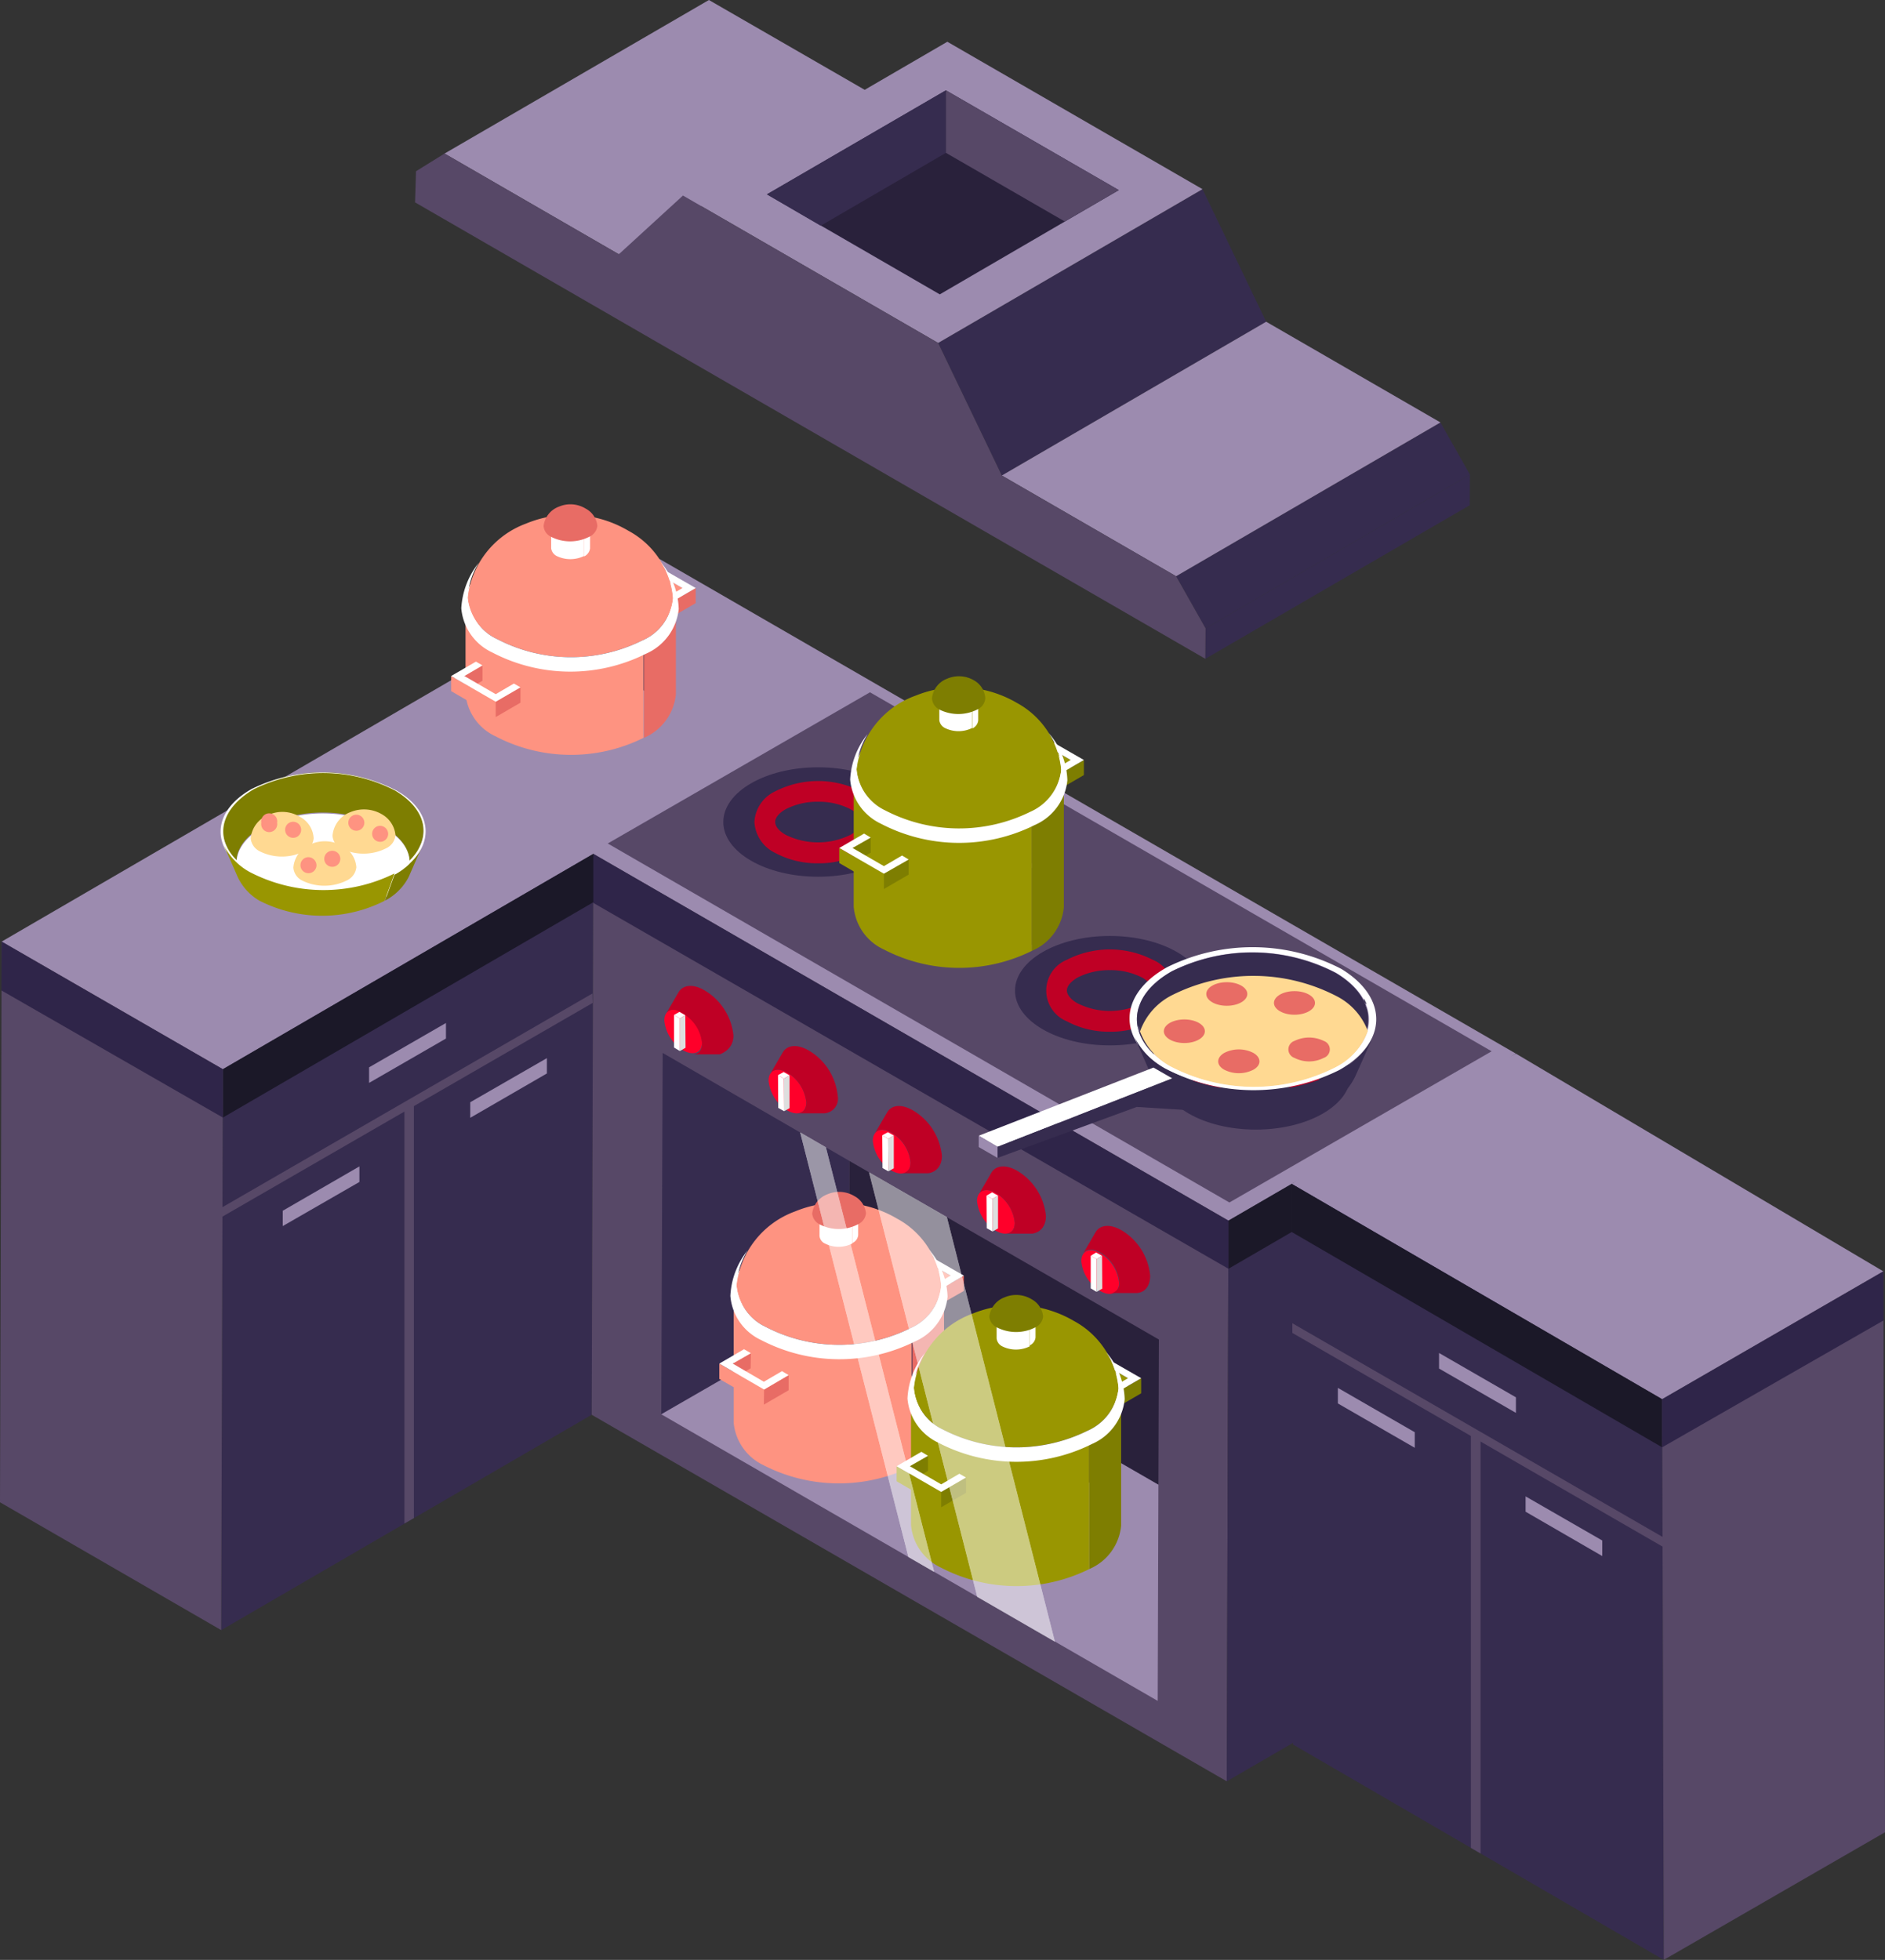 <svg id="_04" data-name="04" xmlns="http://www.w3.org/2000/svg" viewBox="0 0 79.93 83.09"><rect x="0" y="0" width="79.93" height="83.09" fill="#333333" stroke="none"/><defs><style>.cls-1{fill:#362c4f;}.cls-2{fill:#574867;}.cls-3{fill:#9c8baf;}.cls-4{fill:#29213b;}.cls-5{fill:#1b1828;}.cls-6{fill:#2f2549;}.cls-7{fill:#ff002a;}.cls-8{fill:#bf0025;}.cls-9{fill:#fff;}.cls-10{fill:#dedede;}.cls-11{fill:#2a223d;}.cls-12{fill:#1d182a;}.cls-13{fill:#fe9381;}.cls-14{fill:#e86c65;}.cls-15{fill:#999601;}.cls-16{fill:#7e7e01;}.cls-17{opacity:0.5;}.cls-18{fill:#ffd992;}</style></defs><polygon class="cls-1" points="25.16 36.2 25.09 59.98 9.38 69.11 9.45 45.33 25.16 36.2"/><polygon class="cls-2" points="17.15 64.59 17.55 64.36 17.55 46.7 17.15 46.93 17.15 64.59"/><polygon class="cls-2" points="9.43 51.58 25.13 42.52 25.12 42.12 9.43 51.18 9.43 51.58"/><polygon class="cls-2" points="9.45 45.33 9.38 69.11 0 63.69 0.07 39.92 9.45 45.33"/><polygon class="cls-2" points="52.09 51.75 52.02 75.52 25.09 59.98 25.16 36.2 52.09 51.75"/><polygon class="cls-2" points="49.14 53.53 49.09 72.11 28.04 59.96 28.1 41.38 49.14 53.53"/><polygon class="cls-1" points="28.1 44.64 28.04 59.96 36 55.37 36.02 49.22 28.1 44.64"/><polygon class="cls-3" points="36 55.37 28.04 59.96 49.09 72.11 49.12 62.94 36 55.37"/><polygon class="cls-4" points="36.02 49.22 36 55.37 49.12 62.94 49.14 56.79 36.02 49.22"/><polygon class="cls-1" points="64.28 44.67 64.21 68.44 52.02 75.52 52.09 51.75 64.28 44.67"/><polygon class="cls-3" points="64.28 44.67 52.09 51.75 25.16 36.2 9.45 45.33 0.07 39.92 27.97 23.7 64.28 44.67"/><polygon class="cls-5" points="64.28 44.67 64.28 46.71 52.09 53.79 52.09 51.75 64.28 44.67"/><polygon class="cls-5" points="25.16 36.2 25.16 38.25 9.45 47.38 9.45 45.33 25.16 36.2"/><polygon class="cls-6" points="52.09 51.75 52.09 53.79 25.16 38.28 25.16 36.2 52.09 51.75"/><polygon class="cls-6" points="9.45 45.33 9.45 47.38 0.06 41.99 0.07 39.92 9.45 45.33"/><polygon class="cls-3" points="15.24 50.11 11.99 51.98 11.99 51.33 15.24 49.45 15.24 50.11"/><polygon class="cls-3" points="23.19 45.51 19.94 47.39 19.94 46.73 23.19 44.86 23.19 45.51"/><polygon class="cls-3" points="18.91 44.03 15.65 45.91 15.65 45.25 18.91 43.37 18.91 44.03"/><path class="cls-7" d="M382.94,60.11c0,.44-.35.59-.8.34a1.67,1.67,0,0,1-.8-1.27c0-.44.36-.59.8-.33A1.63,1.63,0,0,1,382.94,60.11Z" transform="translate(-353.17 -15.92)"/><path class="cls-8" d="M384.27,59.82a2.51,2.51,0,0,0-1.22-1.91c-.49-.29-.92-.24-1.11.08h0l-.53.91h0c.12-.21.4-.24.73,0a1.63,1.63,0,0,1,.8,1.26c0,.29-.15.45-.38.46h0l1.13,0h0C384,60.5,384.27,60.26,384.27,59.82Z" transform="translate(-353.17 -15.92)"/><polygon class="cls-9" points="28.83 44.56 28.58 44.41 28.58 43.03 28.83 43.18 28.83 44.56"/><polygon class="cls-9" points="28.83 43.18 28.58 43.03 28.81 42.9 29.06 43.04 28.83 43.18"/><polygon class="cls-10" points="29.06 43.04 29.07 44.42 28.83 44.56 28.83 43.18 29.06 43.04"/><path class="cls-7" d="M387.36,62.66c0,.44-.36.59-.8.34a1.67,1.67,0,0,1-.8-1.27c0-.44.36-.59.8-.33A1.66,1.66,0,0,1,387.36,62.66Z" transform="translate(-353.17 -15.92)"/><path class="cls-8" d="M388.69,62.37a2.51,2.51,0,0,0-1.22-1.91c-.5-.29-.92-.24-1.11.08h0l-.53.91h0c.12-.21.4-.24.73-.05a1.66,1.66,0,0,1,.8,1.26c0,.29-.15.45-.38.46h0l1.13,0h0A.62.62,0,0,0,388.69,62.37Z" transform="translate(-353.17 -15.92)"/><polygon class="cls-9" points="33.25 47.11 33 46.97 32.99 45.58 33.24 45.73 33.25 47.11"/><polygon class="cls-9" points="33.24 45.73 32.99 45.58 33.23 45.45 33.48 45.59 33.24 45.73"/><polygon class="cls-10" points="33.48 45.59 33.48 46.98 33.25 47.11 33.24 45.73 33.48 45.59"/><path class="cls-7" d="M391.78,65.21c0,.44-.36.59-.8.34a1.67,1.67,0,0,1-.8-1.26c0-.45.36-.6.8-.34A1.66,1.66,0,0,1,391.78,65.21Z" transform="translate(-353.17 -15.92)"/><path class="cls-8" d="M393.11,64.92A2.52,2.52,0,0,0,391.89,63c-.5-.29-.92-.24-1.11.09h0l-.53.91h0c.12-.22.4-.25.73-.06a1.66,1.66,0,0,1,.8,1.26c0,.29-.15.45-.38.46h0l1.13,0h0C392.87,65.61,393.11,65.36,393.11,64.92Z" transform="translate(-353.17 -15.92)"/><polygon class="cls-9" points="37.67 49.66 37.42 49.52 37.41 48.13 37.66 48.28 37.67 49.66"/><polygon class="cls-9" points="37.66 48.28 37.41 48.13 37.65 48 37.9 48.14 37.66 48.28"/><polygon class="cls-10" points="37.9 48.14 37.9 49.53 37.67 49.66 37.66 48.28 37.9 48.14"/><path class="cls-7" d="M396.2,67.76c0,.44-.36.59-.8.34a1.67,1.67,0,0,1-.8-1.26c0-.44.36-.6.8-.34A1.66,1.66,0,0,1,396.2,67.76Z" transform="translate(-353.17 -15.92)"/><path class="cls-8" d="M397.52,67.47a2.51,2.51,0,0,0-1.21-1.91c-.5-.29-.93-.23-1.11.09h0l-.53.91h0c.12-.22.4-.25.73-.06a1.66,1.66,0,0,1,.8,1.26c0,.29-.15.45-.38.46h0l1.13,0h0C397.29,68.16,397.52,67.91,397.52,67.47Z" transform="translate(-353.17 -15.92)"/><polygon class="cls-9" points="42.09 52.21 41.84 52.07 41.83 50.69 42.08 50.83 42.09 52.21"/><polygon class="cls-9" points="42.08 50.83 41.83 50.69 42.07 50.55 42.32 50.69 42.08 50.83"/><polygon class="cls-10" points="42.32 50.69 42.32 52.08 42.09 52.21 42.08 50.83 42.32 50.69"/><path class="cls-7" d="M400.62,70.31c0,.44-.36.6-.8.34a1.67,1.67,0,0,1-.8-1.26c0-.44.36-.6.8-.34A1.66,1.66,0,0,1,400.62,70.31Z" transform="translate(-353.17 -15.92)"/><path class="cls-8" d="M401.94,70a2.51,2.51,0,0,0-1.21-1.92c-.5-.29-.93-.23-1.11.09h0l-.53.91h0c.13-.21.41-.25.74-.06a1.66,1.66,0,0,1,.8,1.26.4.4,0,0,1-.38.46h0l1.13,0h0C401.71,70.71,401.94,70.46,401.94,70Z" transform="translate(-353.17 -15.92)"/><polygon class="cls-9" points="46.5 54.77 46.25 54.62 46.25 53.24 46.5 53.38 46.5 54.77"/><polygon class="cls-9" points="46.5 53.38 46.25 53.24 46.48 53.1 46.73 53.24 46.5 53.38"/><polygon class="cls-10" points="46.73 53.24 46.74 54.63 46.5 54.77 46.5 53.38 46.73 53.24"/><polygon class="cls-2" points="63.25 44.57 36.89 29.35 25.77 35.76 52.13 50.98 63.25 44.57"/><ellipse class="cls-1" cx="34.69" cy="34.85" rx="4.02" ry="2.32"/><path class="cls-8" d="M387.86,52.52a3.77,3.77,0,0,1-1.82-.44,1.55,1.55,0,0,1-.88-1.31,1.52,1.52,0,0,1,.88-1.3,4,4,0,0,1,3.64,0h0a1.52,1.52,0,0,1,.88,1.3,1.55,1.55,0,0,1-.88,1.31A3.74,3.74,0,0,1,387.86,52.52Zm0-2.61a2.93,2.93,0,0,0-1.38.32c-.28.16-.44.36-.44.54s.16.38.44.54a3.11,3.11,0,0,0,2.76,0c.28-.16.44-.36.44-.54s-.16-.38-.44-.54h0A2.93,2.93,0,0,0,387.86,49.91Z" transform="translate(-353.17 -15.92)"/><path class="cls-1" d="M396.89,52.7c1.57.91,1.57,2.38,0,3.29a6.33,6.33,0,0,1-5.69,0c-1.57-.91-1.57-2.38,0-3.29A6.27,6.27,0,0,1,396.89,52.7Z" transform="translate(-353.17 -15.92)"/><path class="cls-8" d="M394.05,56.09a3.74,3.74,0,0,1-1.82-.44,1.4,1.4,0,0,1,0-2.61,4,4,0,0,1,3.64,0,1.41,1.41,0,0,1,0,2.61A3.77,3.77,0,0,1,394.05,56.09Zm0-2.61a2.87,2.87,0,0,0-1.38.32c-.28.16-.44.36-.44.54s.16.38.44.54a3.06,3.06,0,0,0,2.75,0c.28-.16.45-.36.45-.54s-.17-.38-.45-.54h0A2.86,2.86,0,0,0,394.05,53.48Z" transform="translate(-353.17 -15.92)"/><ellipse class="cls-1" cx="47.06" cy="42" rx="4.02" ry="2.32"/><path class="cls-8" d="M400.23,59.66a3.77,3.77,0,0,1-1.82-.44,1.41,1.41,0,0,1,0-2.61,4,4,0,0,1,3.64,0,1.41,1.41,0,0,1,0,2.61A3.74,3.74,0,0,1,400.23,59.66Zm0-2.61a2.93,2.93,0,0,0-1.38.32c-.28.17-.44.36-.44.54s.16.38.44.54a3.05,3.05,0,0,0,2.76,0c.28-.16.44-.35.44-.54s-.16-.37-.44-.54A2.9,2.9,0,0,0,400.23,57.05Z" transform="translate(-353.17 -15.92)"/><ellipse class="cls-1" cx="53.25" cy="45.57" rx="4.02" ry="2.32"/><path class="cls-8" d="M406.42,63.23a3.63,3.63,0,0,1-1.82-.44,1.41,1.41,0,0,1,0-2.61,4,4,0,0,1,3.64,0h0a1.41,1.41,0,0,1,0,2.61A3.66,3.66,0,0,1,406.42,63.23Zm0-2.61A2.79,2.79,0,0,0,405,61c-.28.16-.44.35-.44.54s.16.37.44.54a3.11,3.11,0,0,0,2.76,0c.28-.17.44-.36.44-.54s-.16-.38-.44-.54A2.82,2.82,0,0,0,406.42,60.62Z" transform="translate(-353.17 -15.92)"/><polygon class="cls-11" points="38.98 53.32 38.98 53.96 38.21 54.41 38.22 53.76 38.98 53.32"/><polygon class="cls-12" points="38.22 53.76 38.21 54.41 37.94 54.25 37.95 53.61 38.22 53.76"/><polygon class="cls-13" points="40.31 54.08 40.31 54.73 38.98 53.96 38.98 53.32 40.31 54.08"/><polygon class="cls-12" points="39.83 54.69 39.82 55.33 39.54 55.17 39.54 54.53 39.83 54.69"/><polygon class="cls-14" points="40.87 54.08 40.87 54.73 39.82 55.33 39.83 54.69 40.87 54.08"/><polygon class="cls-9" points="40.87 54.08 39.83 54.69 39.54 54.53 40.31 54.08 38.98 53.32 38.22 53.76 37.95 53.61 38.99 53 40.87 54.08"/><path class="cls-1" d="M393,70.61v5.47a2.1,2.1,0,0,0-1.2-1.72,6.64,6.64,0,0,0-6-.06,2.13,2.13,0,0,0-1.29,1.76l0-5.48a2.14,2.14,0,0,1,1.28-1.75,6.61,6.61,0,0,1,6,.06A2.08,2.08,0,0,1,393,70.61Z" transform="translate(-353.17 -15.92)"/><path class="cls-14" d="M393.2,70.61l0,5.64a2.23,2.23,0,0,1-1.34,1.84V72.45A2.23,2.23,0,0,0,393.2,70.61Z" transform="translate(-353.17 -15.92)"/><path class="cls-13" d="M384.28,76.23l0-5.65a2.22,2.22,0,0,0,1.26,1.81,6.94,6.94,0,0,0,6.29.06v5.64a7,7,0,0,1-6.3-.06A2.22,2.22,0,0,1,384.28,76.23Z" transform="translate(-353.17 -15.92)"/><path class="cls-9" d="M391.85,72.45a6.94,6.94,0,0,1-6.29-.06c-1.71-1-1.67-2.66.09-3.65a6.91,6.91,0,0,1,6.29.07C393.65,69.83,393.61,71.46,391.85,72.45Zm-.14-.09c1.68-.94,1.72-2.49.08-3.47a6.61,6.61,0,0,0-6-.06c-1.68.94-1.72,2.5-.08,3.47a6.58,6.58,0,0,0,6,.06Z" transform="translate(-353.17 -15.92)"/><path class="cls-13" d="M391.2,67.58a3.59,3.59,0,0,1,1.88,2.85,2.18,2.18,0,0,1-1.31,1.8,6.91,6.91,0,0,0-3-4.45,6.91,6.91,0,0,1,3,4.45,6.78,6.78,0,0,1-6.14-.06,2.16,2.16,0,0,1-1.23-1.76,3.81,3.81,0,0,1,2.48-3.13A4.86,4.86,0,0,1,391.2,67.58Z" transform="translate(-353.17 -15.92)"/><path class="cls-9" d="M392.56,68.89a3,3,0,0,1,.52,1.54,2.18,2.18,0,0,1-1.31,1.8,6.78,6.78,0,0,1-6.14-.06,2.16,2.16,0,0,1-1.23-1.76,3.2,3.2,0,0,1,.47-1.48,3.35,3.35,0,0,0-.73,1.93,2.26,2.26,0,0,0,1.3,1.87,7.18,7.18,0,0,0,6.51.07,2.32,2.32,0,0,0,1.4-1.91A3.23,3.23,0,0,0,392.56,68.89Z" transform="translate(-353.17 -15.92)"/><path class="cls-9" d="M389.56,67.28v1a.41.41,0,0,1-.25.34v-1A.42.42,0,0,0,389.56,67.28Z" transform="translate(-353.17 -15.92)"/><path class="cls-9" d="M387.92,68.31v-1a.41.41,0,0,0,.23.33,1.28,1.28,0,0,0,1.16,0v1a1.28,1.28,0,0,1-1.16,0A.39.39,0,0,1,387.92,68.31Z" transform="translate(-353.17 -15.92)"/><path class="cls-14" d="M389.4,66.63a1.26,1.26,0,0,0-1.14-.08,1,1,0,0,0-.65.82.57.57,0,0,0,.32.46,1.76,1.76,0,0,0,1.61,0,.58.58,0,0,0,.35-.47A.93.93,0,0,0,389.4,66.63Z" transform="translate(-353.17 -15.92)"/><polygon class="cls-14" points="31.84 57.37 31.83 58.01 31.06 58.46 31.07 57.81 31.84 57.37"/><polygon class="cls-13" points="32.4 58.91 32.39 59.55 30.5 58.46 30.5 57.81 32.4 58.91"/><polygon class="cls-14" points="33.44 58.3 33.44 58.94 32.39 59.55 32.4 58.91 33.44 58.3"/><polygon class="cls-9" points="33.44 58.3 32.4 58.91 30.5 57.81 31.55 57.2 31.84 57.37 31.07 57.81 32.39 58.58 33.16 58.13 33.44 58.3"/><polygon class="cls-11" points="46.5 57.66 46.5 58.31 45.73 58.75 45.73 58.11 46.5 57.66"/><polygon class="cls-12" points="45.73 58.11 45.73 58.75 45.46 58.6 45.46 57.95 45.73 58.11"/><polygon class="cls-15" points="47.83 58.43 47.83 59.07 46.5 58.31 46.5 57.66 47.83 58.43"/><polygon class="cls-12" points="47.34 59.04 47.34 59.68 47.05 59.52 47.06 58.88 47.34 59.04"/><polygon class="cls-16" points="48.39 58.43 48.39 59.07 47.34 59.68 47.34 59.04 48.39 58.43"/><polygon class="cls-9" points="48.39 58.43 47.34 59.04 47.06 58.88 47.83 58.43 46.5 57.66 45.73 58.11 45.46 57.95 46.51 57.35 48.39 58.43"/><path class="cls-1" d="M400.51,75l0,5.47a2.1,2.1,0,0,0-1.2-1.72,6.61,6.61,0,0,0-6-.06A2.14,2.14,0,0,0,392,80.41V74.93a2.12,2.12,0,0,1,1.29-1.75,6.58,6.58,0,0,1,6,.06A2.1,2.1,0,0,1,400.51,75Z" transform="translate(-353.17 -15.92)"/><path class="cls-16" d="M400.71,75V80.6a2.23,2.23,0,0,1-1.35,1.84l0-5.64A2.23,2.23,0,0,0,400.71,75Z" transform="translate(-353.17 -15.92)"/><path class="cls-15" d="M391.8,80.57V74.93a2.22,2.22,0,0,0,1.26,1.81,7,7,0,0,0,6.3.06l0,5.64a6.94,6.94,0,0,1-6.29-.06A2.2,2.2,0,0,1,391.8,80.57Z" transform="translate(-353.17 -15.92)"/><path class="cls-9" d="M399.37,76.8a7,7,0,0,1-6.3-.06c-1.71-1-1.67-2.66.09-3.65a6.94,6.94,0,0,1,6.29.06C401.17,74.18,401.13,75.81,399.37,76.8Zm-.15-.09c1.68-.94,1.72-2.5.09-3.47a6.58,6.58,0,0,0-6-.06c-1.68.94-1.72,2.5-.09,3.47a6.58,6.58,0,0,0,6,.06Z" transform="translate(-353.17 -15.92)"/><path class="cls-15" d="M398.72,71.93a3.63,3.63,0,0,1,1.88,2.85,2.21,2.21,0,0,1-1.32,1.8,6.89,6.89,0,0,0-3-4.45,6.89,6.89,0,0,1,3,4.45,6.81,6.81,0,0,1-6.14-.06,2.13,2.13,0,0,1-1.22-1.76,3.82,3.82,0,0,1,2.47-3.14A4.88,4.88,0,0,1,398.72,71.93Z" transform="translate(-353.17 -15.92)"/><path class="cls-9" d="M400.07,73.24a2.93,2.93,0,0,1,.53,1.54,2.21,2.21,0,0,1-1.32,1.8,6.81,6.81,0,0,1-6.14-.06,2.13,2.13,0,0,1-1.22-1.76,3.08,3.08,0,0,1,.47-1.48,3.32,3.32,0,0,0-.74,1.93,2.28,2.28,0,0,0,1.3,1.87,7.17,7.17,0,0,0,6.52.06,2.32,2.32,0,0,0,1.39-1.9A3.18,3.18,0,0,0,400.07,73.24Z" transform="translate(-353.17 -15.92)"/><path class="cls-9" d="M397.08,71.62v1a.42.42,0,0,1-.25.34V72A.41.41,0,0,0,397.08,71.62Z" transform="translate(-353.17 -15.92)"/><path class="cls-9" d="M395.43,72.66v-1a.41.41,0,0,0,.23.33,1.27,1.27,0,0,0,1.17,0V73a1.31,1.31,0,0,1-1.16,0A.43.43,0,0,1,395.43,72.66Z" transform="translate(-353.17 -15.92)"/><path class="cls-16" d="M396.91,71a1.26,1.26,0,0,0-1.14-.08,1,1,0,0,0-.65.82.56.56,0,0,0,.33.46,1.79,1.79,0,0,0,1.61,0,.57.57,0,0,0,.34-.47A.93.93,0,0,0,396.91,71Z" transform="translate(-353.17 -15.92)"/><polygon class="cls-16" points="39.35 61.72 39.35 62.36 38.58 62.8 38.58 62.16 39.35 61.72"/><polygon class="cls-15" points="39.91 63.25 39.91 63.9 38.02 62.8 38.02 62.16 39.91 63.25"/><polygon class="cls-16" points="40.96 62.64 40.96 63.29 39.91 63.9 39.91 63.25 40.96 62.64"/><polygon class="cls-9" points="40.96 62.64 39.91 63.25 38.02 62.16 39.07 61.55 39.35 61.72 38.58 62.16 39.91 62.93 40.68 62.48 40.96 62.64"/><polygon class="cls-11" points="44.07 31.45 44.07 32.1 43.3 32.54 43.3 31.9 44.07 31.45"/><polygon class="cls-12" points="43.3 31.9 43.3 32.54 43.03 32.39 43.03 31.75 43.3 31.9"/><polygon class="cls-15" points="45.4 32.22 45.4 32.86 44.07 32.1 44.07 31.45 45.4 32.22"/><polygon class="cls-12" points="44.91 32.83 44.91 33.47 44.63 33.31 44.63 32.67 44.91 32.83"/><polygon class="cls-16" points="45.96 32.22 45.96 32.86 44.91 33.47 44.91 32.83 45.96 32.22"/><polygon class="cls-9" points="45.96 32.22 44.91 32.83 44.63 32.67 45.4 32.22 44.07 31.45 43.3 31.9 43.03 31.75 44.08 31.14 45.96 32.22"/><path class="cls-1" d="M398.08,48.75l0,5.47a2.1,2.1,0,0,0-1.2-1.72,6.61,6.61,0,0,0-6-.06,2.14,2.14,0,0,0-1.28,1.76V48.72A2.12,2.12,0,0,1,390.88,47a6.61,6.61,0,0,1,6,.06A2.1,2.1,0,0,1,398.08,48.75Z" transform="translate(-353.17 -15.92)"/><path class="cls-16" d="M398.28,48.75v5.64a2.23,2.23,0,0,1-1.35,1.84l0-5.64A2.23,2.23,0,0,0,398.28,48.75Z" transform="translate(-353.17 -15.92)"/><path class="cls-15" d="M389.37,54.36V48.72a2.22,2.22,0,0,0,1.26,1.81,7,7,0,0,0,6.3.06l0,5.64a6.94,6.94,0,0,1-6.29-.06A2.2,2.2,0,0,1,389.37,54.36Z" transform="translate(-353.17 -15.92)"/><path class="cls-9" d="M396.94,50.59a7,7,0,0,1-6.3-.06c-1.71-1-1.67-2.66.09-3.65a6.94,6.94,0,0,1,6.29.06C398.74,48,398.7,49.6,396.94,50.59Zm-.15-.09c1.68-.94,1.72-2.5.09-3.47a6.61,6.61,0,0,0-6-.06c-1.68.94-1.72,2.5-.09,3.47a6.58,6.58,0,0,0,6,.06Z" transform="translate(-353.17 -15.92)"/><path class="cls-15" d="M396.29,45.72a3.63,3.63,0,0,1,1.88,2.85,2.21,2.21,0,0,1-1.32,1.8,6.89,6.89,0,0,0-3-4.45,6.89,6.89,0,0,1,3,4.45,6.81,6.81,0,0,1-6.14-.06,2.14,2.14,0,0,1-1.22-1.76A3.82,3.82,0,0,1,392,45.41,4.88,4.88,0,0,1,396.29,45.72Z" transform="translate(-353.17 -15.92)"/><path class="cls-9" d="M397.64,47a2.93,2.93,0,0,1,.53,1.54,2.21,2.21,0,0,1-1.32,1.8,6.81,6.81,0,0,1-6.14-.06,2.14,2.14,0,0,1-1.22-1.76,3.08,3.08,0,0,1,.47-1.48,3.32,3.32,0,0,0-.74,1.93,2.28,2.28,0,0,0,1.3,1.87,7.17,7.17,0,0,0,6.52.06,2.32,2.32,0,0,0,1.39-1.9A3.18,3.18,0,0,0,397.64,47Z" transform="translate(-353.17 -15.92)"/><path class="cls-9" d="M394.65,45.41v1.05a.43.43,0,0,1-.24.34v-1A.41.41,0,0,0,394.65,45.41Z" transform="translate(-353.17 -15.92)"/><path class="cls-9" d="M393,46.45v-1a.41.41,0,0,0,.23.33,1.27,1.27,0,0,0,1.17,0v1a1.3,1.3,0,0,1-1.17,0A.43.43,0,0,1,393,46.45Z" transform="translate(-353.17 -15.92)"/><path class="cls-16" d="M394.48,44.77a1.26,1.26,0,0,0-1.14-.08,1,1,0,0,0-.65.82A.56.56,0,0,0,393,46a1.79,1.79,0,0,0,1.61,0,.57.57,0,0,0,.34-.47A.93.93,0,0,0,394.48,44.77Z" transform="translate(-353.17 -15.92)"/><polygon class="cls-16" points="36.92 35.51 36.92 36.15 36.15 36.59 36.15 35.95 36.92 35.51"/><polygon class="cls-15" points="37.48 37.04 37.48 37.69 35.59 36.59 35.59 35.95 37.48 37.04"/><polygon class="cls-16" points="38.53 36.44 38.53 37.08 37.48 37.69 37.48 37.04 38.53 36.44"/><polygon class="cls-9" points="38.53 36.44 37.48 37.04 35.59 35.95 36.64 35.34 36.92 35.51 36.15 35.95 37.48 36.72 38.25 36.27 38.53 36.44"/><g class="cls-17"><polygon class="cls-9" points="33.93 48.01 38.52 66.01 39.61 66.64 35.02 48.64 33.93 48.01"/><polygon class="cls-9" points="36.85 49.7 41.44 67.7 44.73 69.6 40.15 51.6 36.85 49.7"/><polygon class="cls-9" points="33.93 48.01 38.52 66.01 39.61 66.64 35.02 48.64 33.93 48.01"/><polygon class="cls-9" points="36.85 49.7 41.44 67.7 44.73 69.6 40.15 51.6 36.85 49.7"/></g><path class="cls-1" d="M411.37,59.9c-.24.56-.49,1.11-.74,1.67a2.65,2.65,0,0,1-1.21,1.21l.53-1.46A3.17,3.17,0,0,0,411.37,59.9Z" transform="translate(-353.17 -15.92)"/><path class="cls-9" d="M410.05,57a8.15,8.15,0,0,0-7.4-.07c-2.07,1.16-2.12,3.08-.1,4.28a8.15,8.15,0,0,0,7.4.08C412,60.15,412.07,58.23,410.05,57Z" transform="translate(-353.17 -15.92)"/><path class="cls-3" d="M409.82,57.16a7.67,7.67,0,0,0-6.95-.07c-1.94,1.09-2,2.89-.1,4a7.63,7.63,0,0,0,7,.07C411.67,60.09,411.72,58.29,409.82,57.16Z" transform="translate(-353.17 -15.92)"/><path class="cls-1" d="M402,61.54l-.73-1.67a3.09,3.09,0,0,0,1.33,1.37,8.15,8.15,0,0,0,7.4.08l-.53,1.46a7,7,0,0,1-6.34-.06A2.68,2.68,0,0,1,402,61.54Z" transform="translate(-353.17 -15.92)"/><path class="cls-1" d="M403.21,59.56a6.9,6.9,0,0,1,6.27.06,2.74,2.74,0,0,1,1,1c1.13-1.08.92-2.5-.67-3.45a7.67,7.67,0,0,0-6.95-.07c-1.67.94-1.93,2.4-.77,3.51A2.81,2.81,0,0,1,403.21,59.56Z" transform="translate(-353.17 -15.92)"/><path class="cls-3" d="M410.4,57.58c.06.05.1.11.15.16S410.46,57.63,410.4,57.58Z" transform="translate(-353.17 -15.92)"/><path class="cls-3" d="M402.11,57.66c.06-.06.1-.11.16-.16S402.17,57.6,402.11,57.66Z" transform="translate(-353.17 -15.92)"/><path class="cls-3" d="M410.81,58l.14.22Z" transform="translate(-353.17 -15.92)"/><path class="cls-3" d="M401.7,58.16a2.39,2.39,0,0,1,.13-.21A2.39,2.39,0,0,0,401.7,58.16Z" transform="translate(-353.17 -15.92)"/><path class="cls-3" d="M411.07,58.5c0,.09.07.18.09.27Z" transform="translate(-353.17 -15.92)"/><path class="cls-3" d="M401.49,59.7c0-.1,0-.2-.06-.3C401.45,59.5,401.46,59.6,401.49,59.7Z" transform="translate(-353.17 -15.92)"/><path class="cls-3" d="M401.46,58.67a1.17,1.17,0,0,1,.09-.24A2.34,2.34,0,0,0,401.46,58.67Z" transform="translate(-353.17 -15.92)"/><path class="cls-3" d="M401.4,59.19a.82.82,0,0,1,0-.27A.82.82,0,0,0,401.4,59.19Z" transform="translate(-353.17 -15.92)"/><path class="cls-3" d="M411.18,59a1.83,1.83,0,0,1,0,.33C411.2,59.18,411.19,59.07,411.18,59Z" transform="translate(-353.17 -15.92)"/><path class="cls-1" d="M401.42,58.92a2.17,2.17,0,0,1,0-.25A2.17,2.17,0,0,0,401.42,58.92Z" transform="translate(-353.17 -15.92)"/><path class="cls-1" d="M401.43,59.4a1.52,1.52,0,0,1,0-.21A1.52,1.52,0,0,0,401.43,59.4Z" transform="translate(-353.17 -15.92)"/><path class="cls-1" d="M411,58.25a1.42,1.42,0,0,1,.12.25C411,58.42,411,58.33,411,58.25Z" transform="translate(-353.17 -15.92)"/><path class="cls-1" d="M411.2,59.29a.06.06,0,0,0,0,0A.06.06,0,0,1,411.2,59.29Z" transform="translate(-353.17 -15.92)"/><path class="cls-1" d="M401.55,58.43a1.82,1.82,0,0,1,.15-.27A1.82,1.82,0,0,0,401.55,58.43Z" transform="translate(-353.17 -15.92)"/><path class="cls-1" d="M401.56,59.83s-.05-.08-.07-.13S401.54,59.79,401.56,59.83Z" transform="translate(-353.17 -15.92)"/><path class="cls-1" d="M403.65,56.73a5.51,5.51,0,0,0-.78.36,4.83,4.83,0,0,0-.6.41,4.83,4.83,0,0,1,.6-.41A5.51,5.51,0,0,1,403.65,56.73Z" transform="translate(-353.17 -15.92)"/><path class="cls-1" d="M411.16,58.77c0,.06,0,.12,0,.19A1.11,1.11,0,0,0,411.16,58.77Z" transform="translate(-353.17 -15.92)"/><path class="cls-1" d="M409.82,57.16a3.76,3.76,0,0,1,.58.42A3.76,3.76,0,0,0,409.82,57.16Z" transform="translate(-353.17 -15.92)"/><path class="cls-1" d="M410.55,57.74a2.26,2.26,0,0,1,.26.29A2.26,2.26,0,0,0,410.55,57.74Z" transform="translate(-353.17 -15.92)"/><path class="cls-1" d="M407.31,56.35a9.09,9.09,0,0,0-1.88,0A9.09,9.09,0,0,1,407.31,56.35Z" transform="translate(-353.17 -15.92)"/><path class="cls-1" d="M401.83,58a2.54,2.54,0,0,1,.28-.29A2.54,2.54,0,0,0,401.83,58Z" transform="translate(-353.17 -15.92)"/><polygon class="cls-9" points="42.3 48.62 41.5 48.15 48.91 45.26 49.71 45.72 42.3 48.62"/><polygon class="cls-3" points="42.3 49.09 41.5 48.63 41.5 48.15 42.3 48.62 42.3 49.09"/><polygon class="cls-1" points="42.3 48.62 49.71 45.72 50.77 47.09 48.2 46.93 42.3 49.09 42.3 48.62"/><path class="cls-18" d="M402.77,61.11a7.63,7.63,0,0,0,7,.07,2.77,2.77,0,0,0,1.4-1.55,2.74,2.74,0,0,0-1.31-1.47,7.67,7.67,0,0,0-6.95-.07,2.75,2.75,0,0,0-1.4,1.56A2.78,2.78,0,0,0,402.77,61.11Z" transform="translate(-353.17 -15.92)"/><ellipse class="cls-14" cx="52.02" cy="42.14" rx="0.87" ry="0.5"/><ellipse class="cls-14" cx="54.89" cy="42.52" rx="0.87" ry="0.5"/><path class="cls-14" d="M409.3,60.05a.38.38,0,0,1,0,.72,1.36,1.36,0,0,1-1.24,0,.38.38,0,0,1,0-.72A1.42,1.42,0,0,1,409.3,60.05Z" transform="translate(-353.17 -15.92)"/><ellipse class="cls-14" cx="50.22" cy="43.72" rx="0.87" ry="0.5"/><path class="cls-14" d="M406.32,60.56c.34.2.34.52,0,.71a1.36,1.36,0,0,1-1.24,0c-.34-.19-.34-.51,0-.71A1.36,1.36,0,0,1,406.32,60.56Z" transform="translate(-353.17 -15.92)"/><polygon class="cls-11" points="27.61 24.16 27.61 24.81 26.84 25.25 26.84 24.61 27.61 24.16"/><polygon class="cls-12" points="26.84 24.61 26.84 25.25 26.57 25.1 26.57 24.45 26.84 24.61"/><polygon class="cls-13" points="28.94 24.93 28.94 25.57 27.61 24.81 27.61 24.16 28.94 24.93"/><polygon class="cls-12" points="28.45 25.54 28.45 26.18 28.17 26.02 28.17 25.38 28.45 25.54"/><polygon class="cls-14" points="29.5 24.93 29.5 25.57 28.45 26.18 28.45 25.54 29.5 24.93"/><polygon class="cls-9" points="29.5 24.93 28.45 25.54 28.17 25.38 28.94 24.93 27.61 24.16 26.84 24.61 26.57 24.45 27.62 23.85 29.5 24.93"/><path class="cls-1" d="M381.62,41.46l0,4c0-.62-.39.19-1.2-.29a6.61,6.61,0,0,0-6-.06c-.85.48-1.28-.31-1.28.33v-4a2.16,2.16,0,0,1,1.29-1.75,6.58,6.58,0,0,1,6,.06A2.1,2.1,0,0,1,381.62,41.46Z" transform="translate(-353.17 -15.92)"/><path class="cls-14" d="M381.83,41.46l0,3.89a2.25,2.25,0,0,1-1.35,1.85l0-3.9A2.27,2.27,0,0,0,381.83,41.46Z" transform="translate(-353.17 -15.92)"/><path class="cls-13" d="M372.91,45.33l0-3.9a2.18,2.18,0,0,0,1.26,1.81,6.94,6.94,0,0,0,6.29.06l0,3.9a6.91,6.91,0,0,1-6.29-.07A2.2,2.2,0,0,1,372.91,45.33Z" transform="translate(-353.17 -15.92)"/><path class="cls-9" d="M380.48,43.3a6.94,6.94,0,0,1-6.29-.06c-1.72-1-1.68-2.66.08-3.65a7,7,0,0,1,6.3.06C382.28,40.68,382.24,42.31,380.48,43.3Zm-.15-.09c1.68-.94,1.72-2.5.09-3.47a6.58,6.58,0,0,0-6-.06c-1.68.94-1.72,2.5-.09,3.47a6.58,6.58,0,0,0,6,.06Z" transform="translate(-353.17 -15.92)"/><path class="cls-13" d="M379.83,38.43a3.61,3.61,0,0,1,1.88,2.85,2.17,2.17,0,0,1-1.32,1.8,6.83,6.83,0,0,0-3-4.45,6.83,6.83,0,0,1,3,4.45,6.79,6.79,0,0,1-6.13-.06A2.17,2.17,0,0,1,373,41.26a3.82,3.82,0,0,1,2.47-3.14A4.87,4.87,0,0,1,379.83,38.43Z" transform="translate(-353.17 -15.92)"/><path class="cls-9" d="M381.18,39.74a2.93,2.93,0,0,1,.53,1.54,2.17,2.17,0,0,1-1.32,1.8,6.79,6.79,0,0,1-6.13-.06A2.17,2.17,0,0,1,373,41.26a3.08,3.08,0,0,1,.47-1.48,3.39,3.39,0,0,0-.74,1.93,2.28,2.28,0,0,0,1.31,1.87,7.15,7.15,0,0,0,6.51.06,2.33,2.33,0,0,0,1.4-1.9A3.24,3.24,0,0,0,381.18,39.74Z" transform="translate(-353.17 -15.92)"/><path class="cls-9" d="M378.19,38.12v1.05a.44.44,0,0,1-.25.34v-1A.4.4,0,0,0,378.19,38.12Z" transform="translate(-353.17 -15.92)"/><path class="cls-9" d="M376.54,39.16v-1a.4.4,0,0,0,.24.33,1.25,1.25,0,0,0,1.16,0v1a1.33,1.33,0,0,1-1.17,0A.43.43,0,0,1,376.54,39.16Z" transform="translate(-353.17 -15.92)"/><path class="cls-14" d="M378,37.48a1.24,1.24,0,0,0-1.13-.08,1,1,0,0,0-.65.82.55.55,0,0,0,.32.46,1.79,1.79,0,0,0,1.61,0,.58.58,0,0,0,.35-.47A.94.94,0,0,0,378,37.48Z" transform="translate(-353.17 -15.92)"/><polygon class="cls-14" points="20.46 28.21 20.46 28.86 19.69 29.3 19.69 28.66 20.46 28.21"/><polygon class="cls-13" points="21.02 29.75 21.02 30.4 19.13 29.3 19.13 28.66 21.02 29.75"/><polygon class="cls-14" points="22.07 29.14 22.07 29.79 21.02 30.4 21.02 29.75 22.07 29.14"/><polygon class="cls-9" points="22.07 29.14 21.02 29.75 19.13 28.66 20.18 28.05 20.46 28.21 19.69 28.66 21.02 29.43 21.79 28.98 22.07 29.14"/><path class="cls-16" d="M371,51.73c-.19.43-.39.86-.58,1.28.31-.69,0-1.46-.92-2a5.75,5.75,0,0,0-5.19-.05c-1,.55-1.31,1.34-1,2.05h0l-.56-1.28c-.37-.83,0-1.74,1.16-2.38a6.65,6.65,0,0,1,6,.06C371,50,371.35,50.93,371,51.73Z" transform="translate(-353.17 -15.92)"/><path class="cls-9" d="M369.43,54a5.72,5.72,0,0,1-5.19,0c-1.42-.85-1.38-2.19.07-3a5.75,5.75,0,0,1,5.19.05C370.92,51.84,370.88,53.19,369.43,54Z" transform="translate(-353.17 -15.92)"/><path class="cls-16" d="M371.08,51.77l-.58,1.33a2.35,2.35,0,0,1-1,1L369.9,53A2.67,2.67,0,0,0,371.08,51.77Z" transform="translate(-353.17 -15.92)"/><path class="cls-9" d="M369.9,53l-.06-.07c1.69-1,1.72-2.51.09-3.49a6.65,6.65,0,0,0-6-.06c-1.69,1-1.73,2.51-.09,3.49a6.62,6.62,0,0,0,6,.06l.06.07a6.78,6.78,0,0,1-6.14-.06c-1.68-1-1.64-2.6.08-3.57a6.8,6.8,0,0,1,6.15.07C371.66,50.39,371.62,52,369.9,53Z" transform="translate(-353.17 -15.92)"/><path class="cls-15" d="M363.24,53.08l-.58-1.33a2.64,2.64,0,0,0,1.1,1.14,6.78,6.78,0,0,0,6.14.06l-.42,1.16a5.86,5.86,0,0,1-5.3,0A2.29,2.29,0,0,1,363.24,53.08Z" transform="translate(-353.17 -15.92)"/><path class="cls-18" d="M365.89,50.55a1.44,1.44,0,0,0-1.32-.09,1.19,1.19,0,0,0-.77,1,.69.69,0,0,0,.38.55,2.1,2.1,0,0,0,1.89,0,.66.66,0,0,0,.4-.55A1.09,1.09,0,0,0,365.89,50.55Z" transform="translate(-353.17 -15.92)"/><path class="cls-18" d="M369.36,50.44a1.5,1.5,0,0,0-1.33-.09,1.17,1.17,0,0,0-.76,1,.64.64,0,0,0,.37.54,2.13,2.13,0,0,0,1.89,0,.69.69,0,0,0,.41-.56A1.14,1.14,0,0,0,369.36,50.44Z" transform="translate(-353.17 -15.92)"/><path class="cls-18" d="M367.7,51.79a1.5,1.5,0,0,0-1.33-.09,1.17,1.17,0,0,0-.76,1,.67.67,0,0,0,.37.55,2.13,2.13,0,0,0,1.89,0,.7.7,0,0,0,.41-.56A1.11,1.11,0,0,0,367.7,51.79Z" transform="translate(-353.17 -15.92)"/><path class="cls-13" d="M364.92,50.8a.34.34,0,1,1-.67,0,.34.34,0,1,1,.67,0Z" transform="translate(-353.17 -15.92)"/><path class="cls-13" d="M365.94,51.1a.34.34,0,1,1-.33-.34A.34.34,0,0,1,365.94,51.1Z" transform="translate(-353.17 -15.92)"/><path class="cls-13" d="M367.6,52.33a.34.34,0,1,1-.33-.34A.34.34,0,0,1,367.6,52.33Z" transform="translate(-353.17 -15.92)"/><path class="cls-13" d="M366.59,52.6a.34.34,0,0,1-.34.34.34.34,0,0,1-.34-.34.34.34,0,0,1,.34-.34A.35.35,0,0,1,366.59,52.6Z" transform="translate(-353.17 -15.92)"/><path class="cls-13" d="M368.62,50.8a.34.34,0,0,1-.68,0,.34.34,0,1,1,.68,0Z" transform="translate(-353.17 -15.92)"/><path class="cls-13" d="M369.63,51.27a.34.34,0,0,1-.34.34.34.34,0,0,1-.34-.34.34.34,0,0,1,.34-.34A.35.35,0,0,1,369.63,51.27Z" transform="translate(-353.17 -15.92)"/><polygon class="cls-1" points="54.77 50.19 54.83 73.96 70.55 83.09 70.48 59.32 54.77 50.19"/><polygon class="cls-2" points="62.78 78.58 62.37 78.34 62.37 60.68 62.78 60.92 62.78 78.58"/><polygon class="cls-2" points="70.5 65.57 54.8 56.51 54.8 56.1 70.5 65.16 70.5 65.57"/><polygon class="cls-2" points="70.48 59.32 70.55 83.09 79.93 77.68 79.86 53.9 70.48 59.32"/><polygon class="cls-3" points="64.28 44.67 59.64 46.87 54.77 50.19 70.48 59.32 79.86 53.9 64.28 44.67"/><polygon class="cls-5" points="54.77 50.19 54.77 52.23 70.48 61.36 70.48 59.32 54.77 50.19"/><path class="cls-6" d="M407.94,68.19v0Z" transform="translate(-353.17 -15.92)"/><polygon class="cls-6" points="70.48 59.32 70.48 61.36 79.87 55.98 79.86 53.9 70.48 59.32"/><polygon class="cls-3" points="64.69 64.09 67.94 65.97 67.94 65.31 64.69 63.44 64.69 64.09"/><polygon class="cls-3" points="56.73 59.5 59.99 61.38 59.99 60.72 56.73 58.84 56.73 59.5"/><polygon class="cls-3" points="61.02 58.02 64.28 59.9 64.28 59.24 61.02 57.36 61.02 58.02"/><polygon class="cls-3" points="18.85 6.51 30.06 0 37.45 4.26 26.24 10.78 18.85 6.51"/><polygon class="cls-1" points="39.78 14.54 50.99 8.02 53.69 13.64 42.48 20.16 39.78 14.54"/><polygon class="cls-3" points="28.96 8.29 40.17 1.77 50.99 8.02 39.78 14.54 28.96 8.29"/><polygon class="cls-4" points="32.52 8.24 40.11 3.83 47.44 8.06 39.85 12.48 32.52 8.24"/><polygon class="cls-1" points="32.52 8.24 34.8 9.57 40.11 6.48 40.11 3.83 32.52 8.24"/><polygon class="cls-2" points="40.11 3.83 40.11 6.48 45.15 9.39 47.44 8.06 40.11 3.83"/><polygon class="cls-1" points="51.12 26.64 62.33 20.12 62.32 21.42 51.11 27.93 51.12 26.64"/><polygon class="cls-1" points="49.87 24.43 61.08 17.91 62.33 20.12 51.12 26.64 49.87 24.43"/><polygon class="cls-3" points="42.48 20.16 53.69 13.64 61.08 17.91 49.87 24.43 42.48 20.16"/><polygon class="cls-2" points="39.78 14.54 42.48 20.16 49.87 24.43 51.12 26.64 51.11 27.93 17.6 8.58 17.64 7.26 18.85 6.51 26.24 10.78 28.96 8.29 39.78 14.54"/></svg>